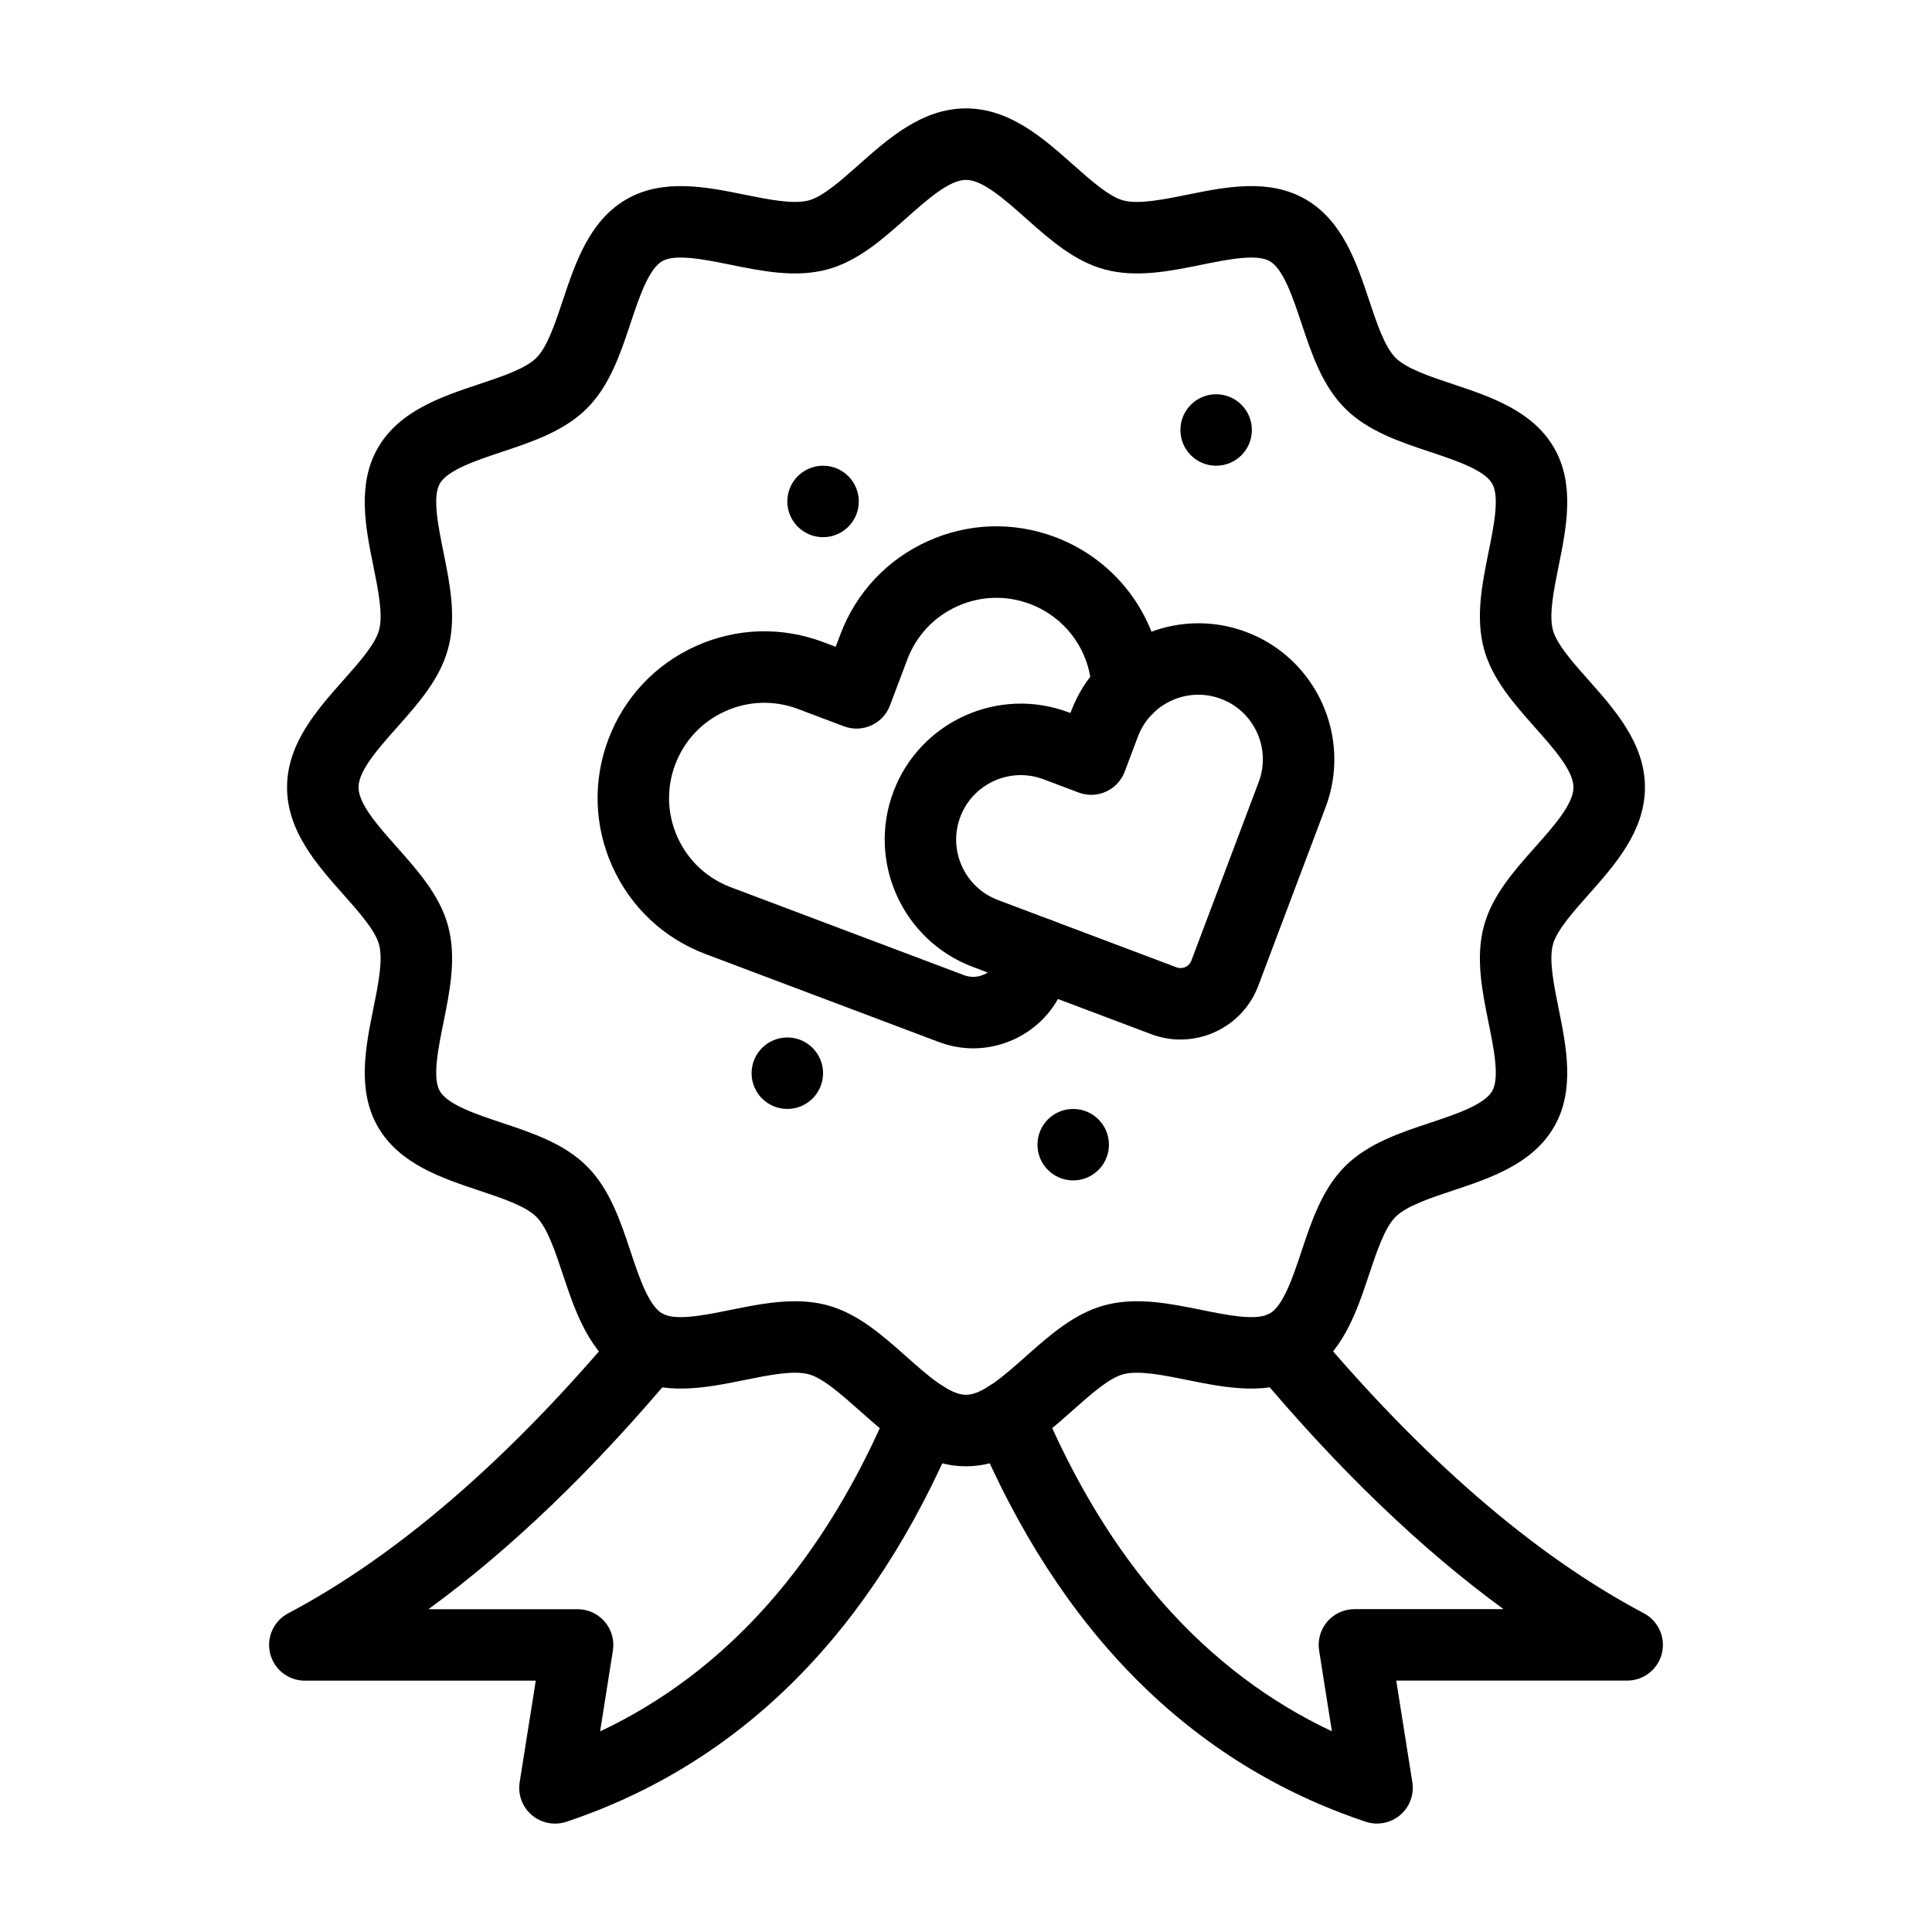 <?xml version="1.0" encoding="UTF-8"?>
<!-- Uploaded to: SVG Repo, www.svgrepo.com, Generator: SVG Repo Mixer Tools -->
<svg fill="#000000" width="800px" height="800px" version="1.1" viewBox="144 144 512 512" xmlns="http://www.w3.org/2000/svg">
 <g>
  <path d="m508.93 627.27c-1.008 0-2.019-0.16-3-0.488-46.316-15.477-81.145-50.395-103.52-103.79-2.019-4.824 0.25-10.371 5.074-12.395 4.824-2.023 10.375 0.25 12.395 5.074 17.633 42.082 43.52 71.324 77.09 87.145l-3.391-21.422c-0.434-2.734 0.352-5.523 2.152-7.633 1.797-2.106 4.43-3.32 7.199-3.32h39.527c-22.004-16.062-44.059-37.285-65.863-63.402-3.352-4.016-2.816-9.988 1.199-13.34 4.012-3.352 9.984-2.816 13.34 1.199 29.598 35.449 59.379 61.234 88.512 76.637 3.848 2.035 5.812 6.43 4.766 10.652-1.047 4.223-4.84 7.188-9.191 7.188h-61.199l4.266 26.93c0.52 3.269-0.707 6.57-3.234 8.707-1.738 1.48-3.918 2.254-6.125 2.254z"/>
  <path d="m291.07 627.27c-2.211 0-4.387-0.773-6.121-2.242-2.523-2.137-3.75-5.441-3.234-8.707l4.266-26.93h-61.199c-4.352 0-8.145-2.965-9.191-7.188-1.047-4.223 0.918-8.617 4.766-10.652 29.137-15.406 58.918-41.188 88.512-76.637 3.352-4.016 9.324-4.551 13.34-1.199s4.551 9.324 1.199 13.34c-21.805 26.117-43.863 47.336-65.863 63.402h39.527c2.769 0 5.402 1.215 7.199 3.32s2.586 4.894 2.152 7.633l-3.391 21.422c33.57-15.824 59.457-45.066 77.09-87.145 2.019-4.824 7.57-7.098 12.395-5.074 4.824 2.019 7.094 7.57 5.074 12.395-22.371 53.391-57.199 88.309-103.52 103.79-0.984 0.32-1.996 0.477-3.004 0.477z"/>
  <path d="m400 532.58c-11.594 0-20.523-7.93-28.402-14.926-4.684-4.156-9.523-8.457-13.277-9.461-4.09-1.094-10.648 0.238-16.996 1.523-10.137 2.051-21.625 4.383-31.316-1.227-9.824-5.684-13.559-16.895-16.855-26.785-2.019-6.062-4.109-12.332-6.992-15.215-2.883-2.883-9.152-4.973-15.215-6.992-9.891-3.297-21.102-7.031-26.785-16.855-5.606-9.691-3.277-21.18-1.227-31.316 1.285-6.348 2.617-12.906 1.523-16.996-1.004-3.754-5.305-8.598-9.461-13.277-6.996-7.879-14.926-16.809-14.926-28.398 0-11.594 7.93-20.523 14.926-28.402 4.156-4.684 8.457-9.523 9.461-13.277 1.094-4.086-0.238-10.648-1.523-16.996-2.055-10.137-4.379-21.625 1.227-31.316 5.684-9.824 16.895-13.559 26.785-16.855 6.062-2.019 12.336-4.109 15.215-6.992 2.883-2.883 4.973-9.152 6.992-15.215 3.297-9.891 7.031-21.102 16.855-26.785 9.691-5.606 21.18-3.277 31.316-1.227 6.348 1.285 12.91 2.613 16.996 1.523 3.754-1.004 8.598-5.305 13.277-9.461 7.879-6.996 16.809-14.926 28.398-14.926 11.594 0 20.523 7.93 28.402 14.926 4.68 4.156 9.523 8.457 13.277 9.461 4.086 1.09 10.648-0.238 16.996-1.523 10.137-2.055 21.629-4.379 31.316 1.227 9.824 5.684 13.559 16.895 16.855 26.785 2.019 6.062 4.109 12.336 6.992 15.215 2.883 2.883 9.152 4.973 15.215 6.992 9.891 3.297 21.102 7.031 26.785 16.855 5.606 9.691 3.277 21.18 1.227 31.316-1.285 6.348-2.617 12.91-1.523 16.996 1.004 3.754 5.305 8.594 9.461 13.277 6.996 7.879 14.926 16.809 14.926 28.398 0 11.594-7.93 20.523-14.926 28.402-4.156 4.684-8.457 9.523-9.461 13.277-1.094 4.086 0.238 10.648 1.523 16.996 2.051 10.137 4.379 21.625-1.227 31.316-5.684 9.824-16.895 13.559-26.785 16.855-6.062 2.019-12.336 4.109-15.219 6.992-2.883 2.883-4.973 9.152-6.992 15.215-3.297 9.891-7.031 21.102-16.855 26.785-9.691 5.606-21.18 3.277-31.316 1.227-6.348-1.285-12.91-2.617-16.996-1.523-3.754 1.004-8.598 5.305-13.277 9.461-7.875 6.992-16.805 14.926-28.395 14.926zm-45.344-43.738c2.879 0 5.738 0.301 8.555 1.051 8.086 2.16 14.633 7.973 20.961 13.598 5.617 4.988 11.43 10.148 15.824 10.148 4.398 0 10.207-5.16 15.824-10.148 6.332-5.621 12.879-11.434 20.965-13.598 8.379-2.238 17.156-0.461 25.645 1.258 6.84 1.387 14.59 2.953 18.07 0.945 3.609-2.09 6.141-9.68 8.371-16.379 2.715-8.152 5.523-16.578 11.566-22.621s14.473-8.852 22.625-11.566c6.699-2.231 14.289-4.762 16.379-8.371 2.012-3.481 0.441-11.23-0.945-18.07-1.719-8.488-3.496-17.266-1.258-25.645 2.16-8.086 7.973-14.633 13.598-20.961 4.988-5.617 10.148-11.43 10.148-15.824 0-4.398-5.16-10.207-10.148-15.824-5.621-6.332-11.434-12.875-13.598-20.965-2.238-8.379-0.461-17.156 1.258-25.645 1.387-6.84 2.957-14.59 0.945-18.07-2.09-3.609-9.68-6.141-16.379-8.371-8.148-2.715-16.578-5.523-22.621-11.566-6.043-6.043-8.852-14.473-11.566-22.625-2.231-6.699-4.762-14.289-8.371-16.379-3.481-2.012-11.23-0.445-18.07 0.945-8.488 1.719-17.266 3.5-25.645 1.258-8.086-2.16-14.633-7.973-20.965-13.598-5.617-4.988-11.426-10.148-15.824-10.148s-10.207 5.16-15.824 10.148c-6.332 5.621-12.875 11.434-20.965 13.598-8.379 2.238-17.156 0.461-25.645-1.258-6.84-1.387-14.59-2.957-18.07-0.945-3.609 2.09-6.141 9.68-8.371 16.379-2.715 8.148-5.523 16.578-11.566 22.621-6.043 6.043-14.473 8.852-22.621 11.566-6.699 2.231-14.293 4.762-16.379 8.371-2.012 3.481-0.441 11.23 0.945 18.07 1.719 8.488 3.496 17.266 1.258 25.645-2.16 8.086-7.973 14.633-13.598 20.961-4.988 5.617-10.148 11.43-10.148 15.824 0 4.398 5.16 10.207 10.148 15.824 5.621 6.332 11.434 12.875 13.598 20.965 2.238 8.379 0.461 17.156-1.258 25.645-1.387 6.84-2.957 14.59-0.945 18.07 2.09 3.609 9.68 6.141 16.379 8.371 8.148 2.715 16.578 5.523 22.621 11.566 6.043 6.043 8.852 14.473 11.566 22.621 2.231 6.699 4.762 14.289 8.371 16.379 3.477 2.012 11.23 0.441 18.07-0.945 5.633-1.137 11.398-2.305 17.09-2.305z"/>
  <path d="m401.93 421.82c-3.078 0-6.16-0.559-9.129-1.676l-61.82-23.309c-11.043-4.164-19.801-12.379-24.664-23.129-4.863-10.75-5.25-22.754-1.086-33.797 4.164-11.043 12.379-19.801 23.129-24.664 10.75-4.863 22.754-5.25 33.797-1.086l3.316 1.25 1.25-3.32c4.164-11.043 12.379-19.801 23.129-24.664s22.754-5.25 33.797-1.086c16.715 6.301 27.93 21.914 28.57 39.77 0.188 5.227-3.898 9.617-9.125 9.805-5.231 0.184-9.613-3.898-9.801-9.125-0.367-10.203-6.773-19.125-16.324-22.727-6.309-2.379-13.164-2.16-19.309 0.621-6.144 2.777-10.836 7.785-13.215 14.094l-4.594 12.18c-1.844 4.894-7.309 7.367-12.203 5.519l-12.18-4.594c-6.309-2.379-13.168-2.16-19.309 0.621-6.141 2.777-10.836 7.785-13.215 14.094-2.379 6.309-2.16 13.164 0.621 19.309 2.777 6.141 7.785 10.836 14.094 13.215l61.82 23.309c1.723 0.648 3.598 0.59 5.273-0.168 1.68-0.758 2.961-2.125 3.609-3.852l1.918-5.086c1.844-4.894 7.305-7.363 12.203-5.519 4.894 1.844 7.363 7.309 5.519 12.203l-1.918 5.086c-2.434 6.457-7.238 11.578-13.523 14.422-3.394 1.531-7.008 2.305-10.633 2.305z"/>
  <path d="m456.84 419.49c-2.574 0-5.188-0.453-7.734-1.414l-47.324-17.844c-18.594-7.012-28.016-27.844-21.008-46.438 7.012-18.594 27.84-28.02 46.438-21.008l0.461 0.176 0.176-0.461c7.012-18.594 27.84-28.02 46.438-21.008 18.594 7.012 28.02 27.844 21.008 46.438l-17.844 47.324c-3.32 8.801-11.715 14.234-20.609 14.234zm-1.055-19.137c1.578 0.594 3.344-0.203 3.941-1.781l17.844-47.324c3.324-8.82-1.145-18.707-9.969-22.031-4.273-1.613-8.922-1.461-13.082 0.422-4.16 1.883-7.34 5.273-8.953 9.547l-3.516 9.324c-1.848 4.891-7.309 7.363-12.203 5.519l-9.324-3.516c-8.82-3.324-18.707 1.145-22.031 9.969-3.328 8.824 1.145 18.707 9.969 22.031z"/>
  <path d="m371.59 276.89c0 5.231-4.242 9.469-9.469 9.469-5.231 0-9.473-4.238-9.473-9.469s4.242-9.469 9.473-9.469c5.227 0 9.469 4.238 9.469 9.469"/>
  <path d="m437.88 447.35c0 5.231-4.242 9.469-9.473 9.469s-9.469-4.238-9.469-9.469c0-5.231 4.238-9.469 9.469-9.469s9.473 4.238 9.473 9.469"/>
  <path d="m475.76 257.95c0 5.231-4.238 9.473-9.469 9.473-5.231 0-9.473-4.242-9.473-9.473s4.242-9.469 9.473-9.469c5.231 0 9.469 4.238 9.469 9.469"/>
  <path d="m362.12 428.41c0 5.231-4.242 9.473-9.473 9.473-5.231 0-9.469-4.242-9.469-9.473s4.238-9.469 9.469-9.469c5.231 0 9.473 4.238 9.473 9.469"/>
 </g>
</svg>